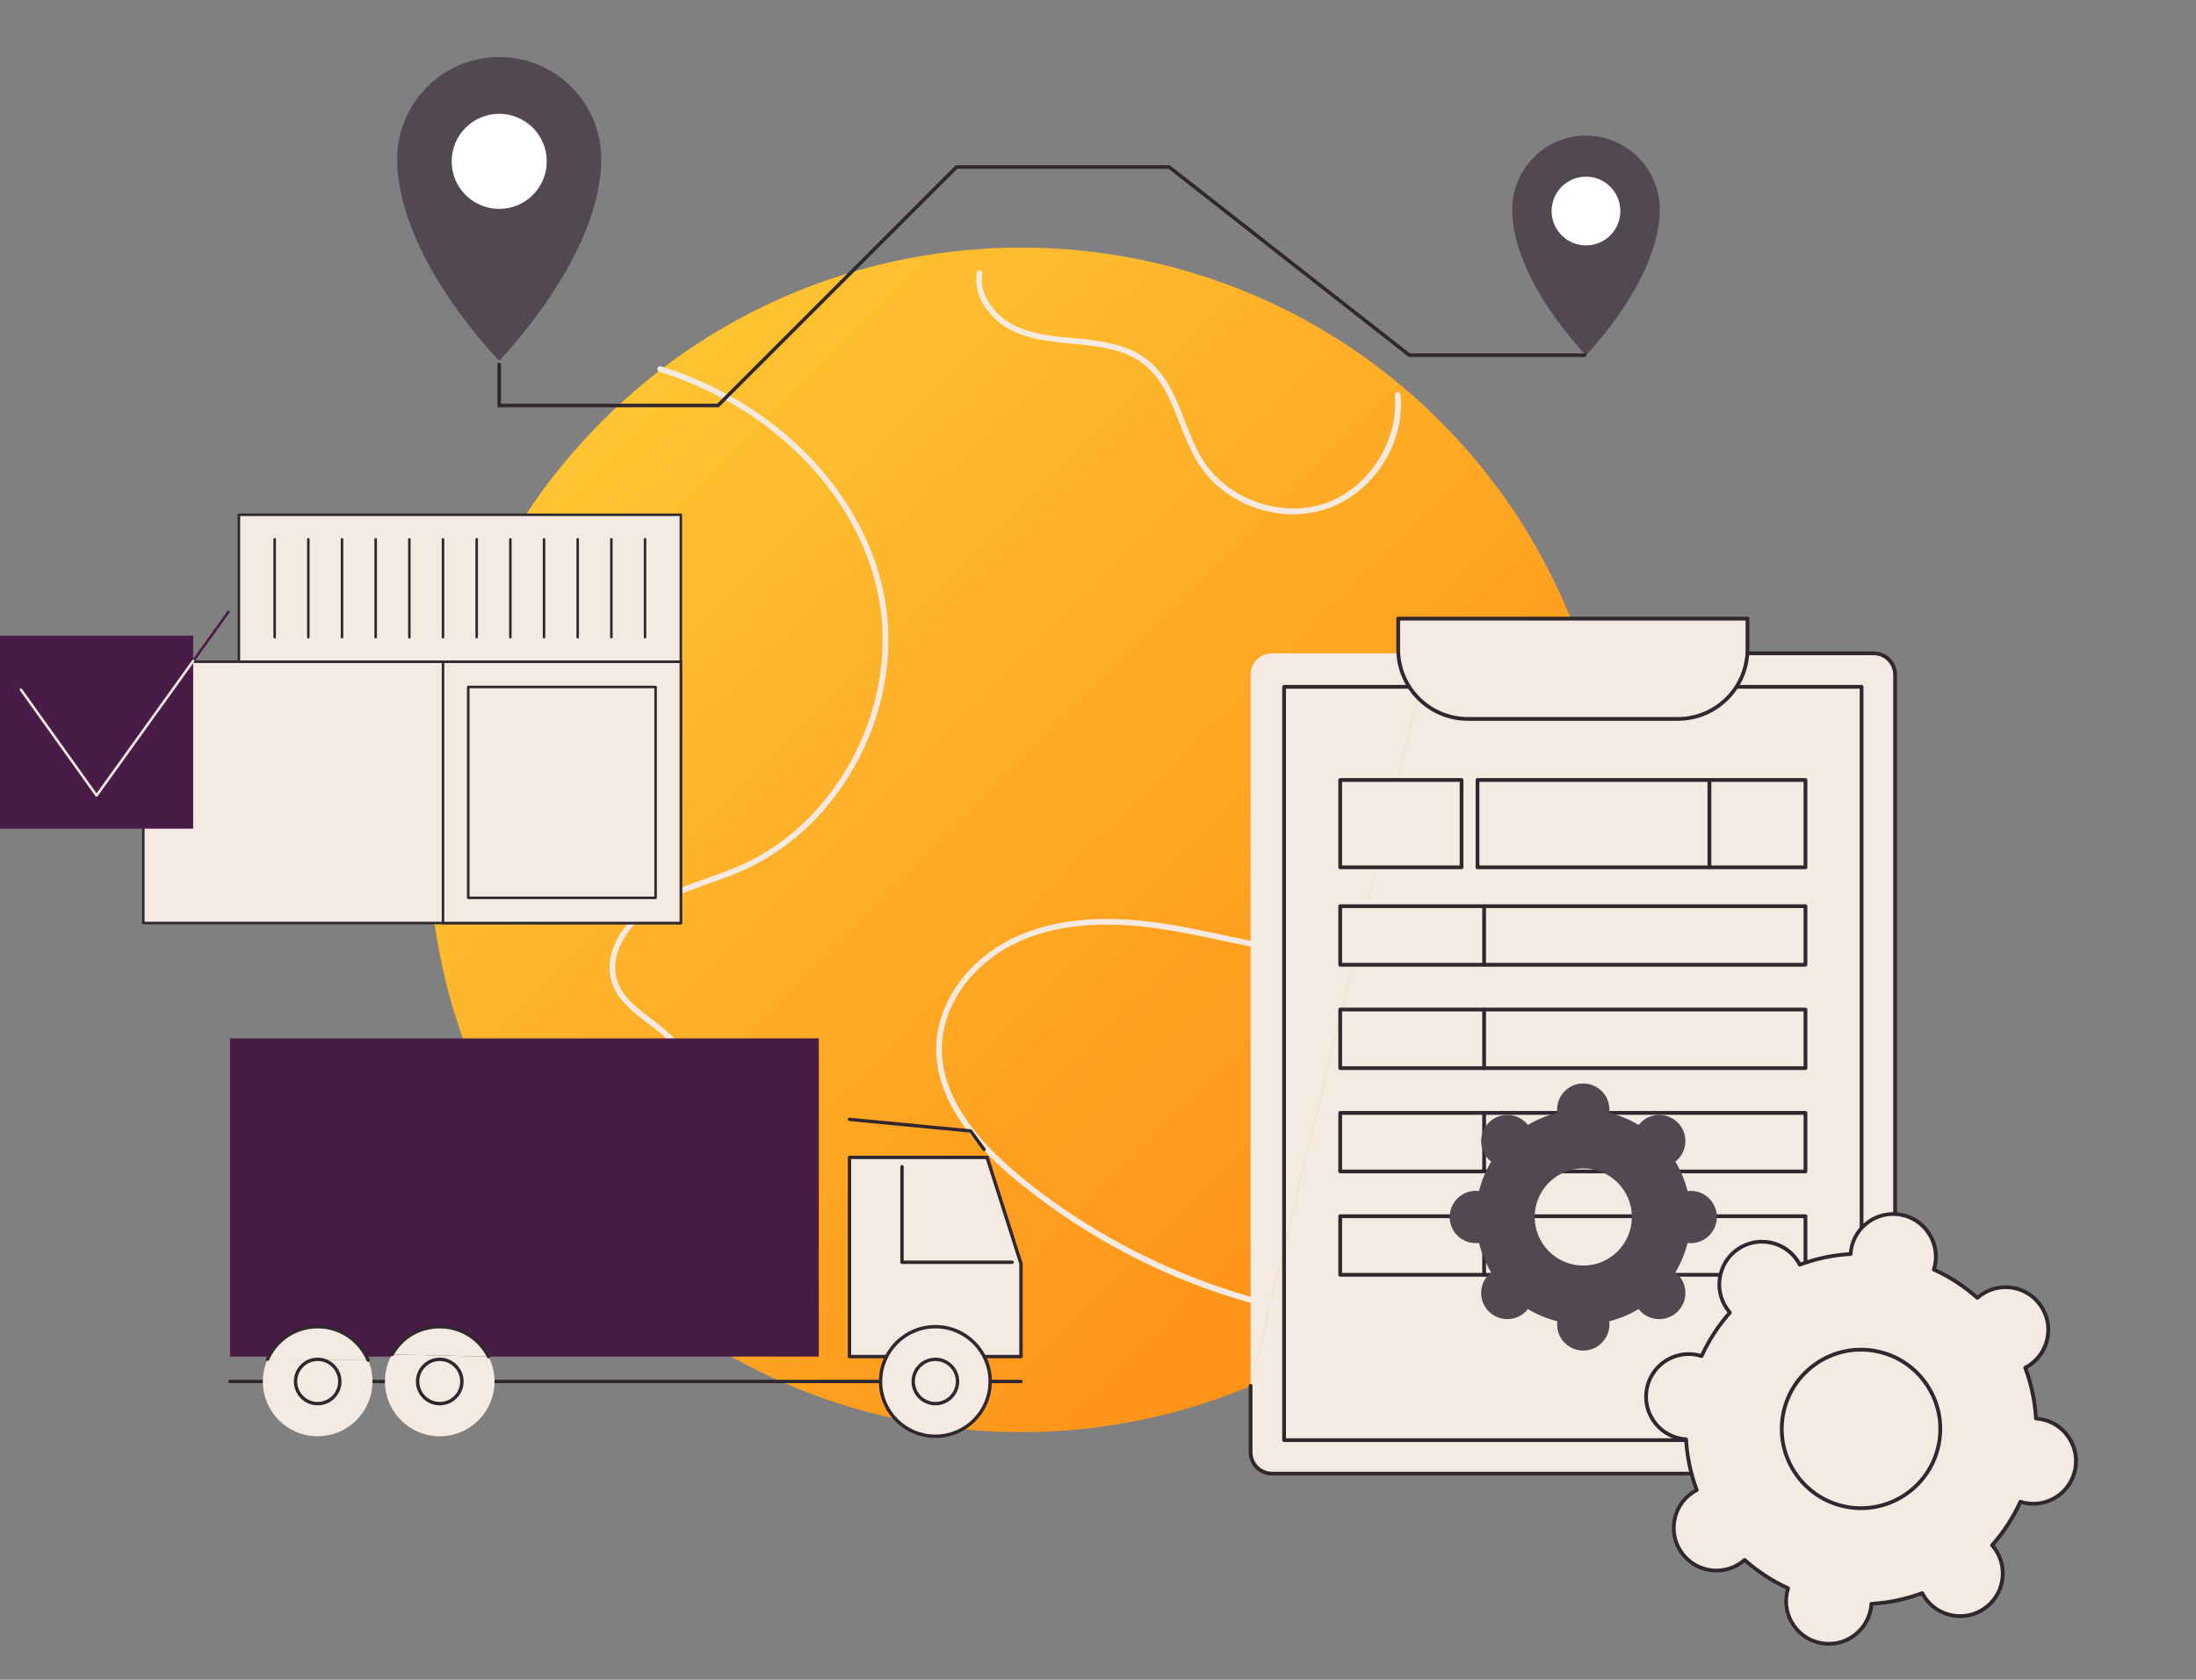 <svg width="481" height="368" viewBox="0 0 481 368" fill="none" xmlns="http://www.w3.org/2000/svg">
<rect x="0" y="0" width="481" height="368" fill="#808080" stroke="none"/>
<path d="M315.398 275.75C366.07 225.078 366.07 142.922 315.398 92.25C264.726 41.578 182.57 41.578 131.898 92.25C81.226 142.922 81.226 225.078 131.898 275.75C182.57 326.422 264.726 326.422 315.398 275.75Z" fill="url(#paint0_linear_213_71653)"/>
<path d="M129.424 264.481C128.772 264.481 128.124 264.452 127.475 264.394C127.137 264.361 126.885 264.064 126.914 263.721C126.943 263.383 127.244 263.127 127.587 263.16C136.364 263.956 145.681 258.965 149.723 251.295C153.756 243.649 152.312 233.778 146.288 227.825C144.975 226.525 143.415 225.34 141.908 224.196C138.746 221.794 135.472 219.308 134.118 215.543C131.752 208.959 136.62 201.631 142.655 197.796C146.462 195.376 150.776 193.845 154.95 192.363C157.319 191.52 159.767 190.653 162.087 189.634C184.03 179.982 197.294 153.746 192.286 129.909C187.692 108.053 168.903 89.03 144.414 81.45C144.088 81.347 143.906 81 144.005 80.674C144.109 80.348 144.455 80.162 144.781 80.266C169.692 87.977 188.814 107.364 193.496 129.653C198.619 154.043 185.041 180.886 162.583 190.765C160.221 191.801 157.753 192.681 155.362 193.531C151.255 194.988 147.007 196.495 143.32 198.84C137.701 202.411 133.135 209.148 135.282 215.122C136.512 218.54 139.493 220.807 142.655 223.206C144.195 224.374 145.785 225.583 147.159 226.938C153.562 233.266 155.102 243.748 150.821 251.865C146.85 259.391 138.081 264.473 129.424 264.473V264.481Z" fill="#F4EAE2"/>
<path d="M292.696 289.354C292.667 289.354 292.639 289.354 292.61 289.35C266.75 285.75 242.454 275.041 222.353 258.375C210.608 248.636 204.791 238.819 205.072 229.187C205.349 219.63 211.942 210.35 221.875 205.54C229.764 201.722 239.701 200.491 251.417 201.883C257.288 202.58 263.154 203.827 268.826 205.037C272.728 205.866 276.761 206.725 280.753 207.394C285.505 208.191 291.445 208.678 295.26 205.33C300.189 201.007 298.91 193.044 296.317 187.537C295.504 185.811 294.546 184.089 293.621 182.417C291.309 178.252 288.923 173.946 288.452 169.116C287.383 158.056 297.213 148.482 307.336 145.613C317.916 142.616 329.212 144.759 339.182 146.653C339.516 146.715 339.739 147.042 339.673 147.376C339.611 147.71 339.285 147.933 338.95 147.867C329.117 146.001 317.97 143.883 307.674 146.802C298.038 149.531 288.675 158.58 289.687 168.992C290.129 173.566 292.457 177.761 294.703 181.815C295.64 183.499 296.606 185.245 297.436 187.004C300.214 192.899 301.523 201.478 296.078 206.259C291.871 209.949 285.567 209.458 280.547 208.616C276.53 207.943 272.48 207.08 268.566 206.246C262.919 205.045 257.081 203.802 251.268 203.113C239.792 201.75 230.082 202.939 222.411 206.655C212.891 211.266 206.571 220.122 206.307 229.225C206.038 238.452 211.702 247.938 223.142 257.421C242.78 273.704 267.513 284.606 292.779 288.124C293.117 288.169 293.353 288.483 293.307 288.822C293.266 289.131 292.998 289.354 292.696 289.354Z" fill="#F4EAE2"/>
<path d="M283.176 112.669C275.155 112.669 267.154 108.669 262.708 101.869C260.859 99.037 259.583 95.792 258.353 92.65C256.392 87.647 254.542 82.924 250.562 79.803C246.756 76.818 241.62 75.956 236.637 75.472C236.105 75.419 235.572 75.369 235.04 75.324C230.507 74.907 225.825 74.473 221.672 72.43C217.127 70.196 213.019 65.119 213.96 59.739C214.018 59.401 214.34 59.178 214.679 59.236C215.017 59.294 215.24 59.615 215.182 59.954C214.349 64.735 218.089 69.292 222.221 71.319C226.168 73.26 230.738 73.681 235.16 74.09C235.696 74.139 236.229 74.189 236.761 74.242C241.93 74.746 247.276 75.65 251.33 78.833C255.578 82.165 257.576 87.267 259.509 92.205C260.714 95.284 261.965 98.472 263.744 101.196C269.218 109.564 280.906 113.54 290.347 110.241C299.789 106.943 306.46 96.556 305.531 86.598C305.498 86.26 305.75 85.954 306.089 85.925C306.427 85.888 306.733 86.144 306.762 86.483C307.757 97.159 300.875 107.872 290.752 111.41C288.3 112.264 285.736 112.673 283.172 112.673L283.176 112.669Z" fill="#F4EAE2"/>
<path d="M273.924 303.618V147.83C273.924 145.237 276.025 143.136 278.618 143.136H312.817L273.924 303.618Z" fill="#F4EAE2"/>
<path d="M312.813 143.136H410.395C412.987 143.136 415.089 145.238 415.089 147.83V318.158C415.089 320.75 412.987 322.852 410.395 322.852H278.614C276.021 322.852 273.92 320.75 273.92 318.158V303.618L312.813 143.136Z" fill="#F4EAE2"/>
<path d="M410.399 323.26H278.618C275.802 323.26 273.511 320.969 273.511 318.154V303.613C273.511 303.386 273.697 303.201 273.924 303.201C274.151 303.201 274.337 303.386 274.337 303.613V318.154C274.337 320.515 276.257 322.435 278.618 322.435H410.399C412.761 322.435 414.68 320.515 414.68 318.154V147.826C414.68 145.465 412.761 143.545 410.399 143.545H312.817C312.59 143.545 312.404 143.359 312.404 143.132C312.404 142.905 312.59 142.719 312.817 142.719H410.399C413.215 142.719 415.506 145.01 415.506 147.826V318.154C415.506 320.969 413.215 323.26 410.399 323.26Z" fill="#30272F"/>
<path d="M407.749 315.92H281.26C281.033 315.92 280.847 315.734 280.847 315.507V150.472C280.847 150.245 281.033 150.059 281.26 150.059H407.749C407.976 150.059 408.162 150.245 408.162 150.472V315.507C408.162 315.734 407.976 315.92 407.749 315.92ZM281.673 315.094H407.336V150.885H281.673V315.094Z" fill="#30272F"/>
<path d="M306.253 135.532H382.76V142.236C382.76 150.662 375.919 157.503 367.493 157.503H321.52C313.094 157.503 306.253 150.662 306.253 142.236V135.532Z" fill="#F4EAE2"/>
<path d="M367.493 157.916H321.52C312.875 157.916 305.84 150.881 305.84 142.236V135.532C305.84 135.305 306.026 135.119 306.253 135.119H382.76C382.987 135.119 383.173 135.305 383.173 135.532V142.236C383.173 150.881 376.138 157.916 367.493 157.916ZM306.666 135.945V142.236C306.666 150.427 313.329 157.09 321.52 157.09H367.493C375.684 157.09 382.347 150.427 382.347 142.236V135.945H306.666Z" fill="#30272F"/>
<path d="M374.429 170.883H323.626V190.014H374.429V170.883Z" fill="#F4EAE2"/>
<path d="M374.429 190.427H323.625C323.398 190.427 323.213 190.241 323.213 190.014V170.883C323.213 170.656 323.398 170.47 323.625 170.47H374.429C374.656 170.47 374.842 170.656 374.842 170.883V190.014C374.842 190.241 374.656 190.427 374.429 190.427ZM324.038 189.601H374.016V171.296H324.038V189.601Z" fill="#30272F"/>
<path d="M374.425 190.014H395.459V170.883H374.425V190.014Z" fill="#F4EAE2"/>
<path d="M395.459 190.427H374.425C374.197 190.427 374.012 190.241 374.012 190.014V170.883C374.012 170.656 374.197 170.47 374.425 170.47H395.459C395.686 170.47 395.871 170.656 395.871 170.883V190.014C395.871 190.241 395.686 190.427 395.459 190.427ZM374.842 189.601H395.05V171.296H374.842V189.601Z" fill="#30272F"/>
<path d="M293.55 190.014H320.133V170.883H293.55V190.014Z" fill="#F4EAE2"/>
<path d="M320.133 190.426H293.55C293.323 190.426 293.137 190.241 293.137 190.014V170.883C293.137 170.656 293.323 170.47 293.55 170.47H320.133C320.36 170.47 320.546 170.656 320.546 170.883V190.014C320.546 190.241 320.36 190.426 320.133 190.426ZM293.963 189.601H319.72V171.296H293.963V189.601Z" fill="#30272F"/>
<path d="M395.459 198.535H293.55V211.366H395.459V198.535Z" fill="#F4EAE2"/>
<path d="M395.459 211.778H293.55C293.323 211.778 293.137 211.593 293.137 211.365V198.535C293.137 198.307 293.323 198.122 293.55 198.122H395.459C395.686 198.122 395.871 198.307 395.871 198.535V211.365C395.871 211.593 395.686 211.778 395.459 211.778ZM293.963 210.953H395.046V198.947H293.963V210.953Z" fill="#30272F"/>
<path d="M325.074 211.778C324.847 211.778 324.662 211.593 324.662 211.366V198.535C324.662 198.308 324.847 198.122 325.074 198.122C325.302 198.122 325.487 198.308 325.487 198.535V211.366C325.487 211.593 325.302 211.778 325.074 211.778Z" fill="#30272F"/>
<path d="M395.459 221.175H293.55V234.005H395.459V221.175Z" fill="#F4EAE2"/>
<path d="M395.459 234.418H293.55C293.323 234.418 293.137 234.232 293.137 234.005V221.174C293.137 220.947 293.323 220.762 293.55 220.762H395.459C395.686 220.762 395.871 220.947 395.871 221.174V234.005C395.871 234.232 395.686 234.418 395.459 234.418ZM293.963 233.593H395.046V221.587H293.963V233.593Z" fill="#30272F"/>
<path d="M325.074 234.418C324.847 234.418 324.662 234.232 324.662 234.005V221.174C324.662 220.947 324.847 220.762 325.074 220.762C325.302 220.762 325.487 220.947 325.487 221.174V234.005C325.487 234.232 325.302 234.418 325.074 234.418Z" fill="#30272F"/>
<path d="M395.459 243.814H293.55V256.645H395.459V243.814Z" fill="#F4EAE2"/>
<path d="M395.459 257.058H293.55C293.323 257.058 293.137 256.872 293.137 256.645V243.814C293.137 243.587 293.323 243.402 293.55 243.402H395.459C395.686 243.402 395.871 243.587 395.871 243.814V256.645C395.871 256.872 395.686 257.058 395.459 257.058ZM293.963 256.233H395.046V244.227H293.963V256.233Z" fill="#30272F"/>
<path d="M325.074 257.058C324.847 257.058 324.662 256.872 324.662 256.645V243.814C324.662 243.587 324.847 243.402 325.074 243.402C325.302 243.402 325.487 243.587 325.487 243.814V256.645C325.487 256.872 325.302 257.058 325.074 257.058Z" fill="#30272F"/>
<path d="M395.459 266.454H293.55V279.285H395.459V266.454Z" fill="#F4EAE2"/>
<path d="M395.459 279.698H293.55C293.323 279.698 293.137 279.512 293.137 279.285V266.454C293.137 266.227 293.323 266.041 293.55 266.041H395.459C395.686 266.041 395.871 266.227 395.871 266.454V279.285C395.871 279.512 395.686 279.698 395.459 279.698ZM293.963 278.872H395.046V266.867H293.963V278.872Z" fill="#30272F"/>
<path d="M325.074 279.698C324.847 279.698 324.662 279.512 324.662 279.285V266.454C324.662 266.227 324.847 266.041 325.074 266.041C325.302 266.041 325.487 266.227 325.487 266.454V279.285C325.487 279.512 325.302 279.698 325.074 279.698Z" fill="#30272F"/>
<path d="M425.535 329.426C434.822 320.14 434.822 305.083 425.535 295.797C416.249 286.511 401.193 286.511 391.906 295.797C382.62 305.083 382.62 320.14 391.906 329.426C401.193 338.712 416.249 338.712 425.535 329.426Z" fill="#F4EAE2"/>
<path d="M408.723 336.801C395.384 336.801 384.531 325.948 384.531 312.609C384.531 299.271 395.384 288.417 408.723 288.417C422.062 288.417 432.915 299.271 432.915 312.609C432.915 325.948 422.062 336.801 408.723 336.801ZM408.723 289.243C395.838 289.243 385.357 299.725 385.357 312.609C385.357 325.494 395.838 335.976 408.723 335.976C421.608 335.976 432.089 325.494 432.089 312.609C432.089 299.725 421.608 289.243 408.723 289.243Z" fill="#30272F"/>
<path d="M447.079 310.921C446.699 310.851 446.324 310.809 445.952 310.785C445.725 306.925 444.92 303.18 443.603 299.651C443.937 299.477 444.264 299.291 444.581 299.073C448.842 296.154 449.928 290.337 447.009 286.076C444.09 281.816 438.273 280.73 434.013 283.649C433.695 283.868 433.402 284.103 433.121 284.351C430.31 281.849 427.106 279.744 423.589 278.142C423.7 277.783 423.799 277.419 423.87 277.04C424.819 271.966 421.471 267.082 416.397 266.132C411.323 265.183 406.44 268.531 405.49 273.605C405.42 273.985 405.379 274.36 405.354 274.732C401.494 274.959 397.749 275.764 394.22 277.081C394.046 276.746 393.856 276.42 393.642 276.102C390.723 271.842 384.906 270.756 380.646 273.675C376.385 276.594 375.299 282.411 378.218 286.671C378.437 286.989 378.672 287.282 378.92 287.563C376.418 290.374 374.313 293.578 372.707 297.095C372.348 296.984 371.984 296.884 371.605 296.814C366.531 295.865 361.647 299.213 360.697 304.287C359.748 309.36 363.096 314.244 368.17 315.194C368.55 315.264 368.925 315.305 369.297 315.326C369.524 319.186 370.329 322.93 371.646 326.46C371.311 326.633 370.985 326.819 370.667 327.038C366.407 329.957 365.321 335.774 368.24 340.034C371.159 344.294 376.976 345.38 381.236 342.462C381.554 342.243 381.847 342.007 382.128 341.76C384.939 344.261 388.143 346.367 391.66 347.969C391.549 348.328 391.45 348.691 391.379 349.071C390.43 354.145 393.778 359.029 398.852 359.978C403.925 360.928 408.809 357.58 409.759 352.506C409.829 352.126 409.87 351.75 409.895 351.379C413.755 351.152 417.5 350.347 421.029 349.03C421.203 349.364 421.393 349.69 421.607 350.008C424.526 354.269 430.343 355.354 434.603 352.436C438.864 349.517 439.949 343.7 437.031 339.44C436.812 339.122 436.577 338.829 436.329 338.548C438.831 335.736 440.936 332.533 442.542 329.015C442.901 329.127 443.265 329.226 443.644 329.296C448.718 330.246 453.602 326.898 454.551 321.824C455.501 316.75 452.153 311.866 447.079 310.917V310.921ZM404.437 330.122C395.012 328.359 388.799 319.293 390.562 309.868C392.325 300.443 401.391 294.23 410.816 295.993C420.241 297.756 426.454 306.821 424.691 316.246C422.928 325.671 413.862 331.885 404.437 330.122Z" fill="#F4EAE2"/>
<path d="M400.598 360.552C399.996 360.552 399.389 360.494 398.786 360.383C396.222 359.904 394.001 358.455 392.527 356.304C391.054 354.153 390.505 351.556 390.983 348.992C391.029 348.741 391.095 348.476 391.173 348.192C387.895 346.66 384.857 344.682 382.132 342.305C381.905 342.49 381.69 342.655 381.476 342.8C377.034 345.843 370.949 344.703 367.906 340.265C364.863 335.827 366.003 329.738 370.441 326.695C370.655 326.551 370.887 326.406 371.143 326.266C369.908 322.868 369.161 319.322 368.917 315.71C368.624 315.681 368.356 315.644 368.104 315.598C362.812 314.607 359.315 309.501 360.302 304.212C361.288 298.924 366.399 295.423 371.687 296.41C371.943 296.459 372.208 296.521 372.488 296.6C374.02 293.322 376.002 290.283 378.38 287.558C378.19 287.331 378.029 287.117 377.884 286.902C374.842 282.464 375.981 276.375 380.419 273.332C384.861 270.29 390.946 271.429 393.989 275.867C394.133 276.082 394.278 276.313 394.422 276.569C397.82 275.334 401.366 274.587 404.979 274.344C405.007 274.05 405.045 273.782 405.09 273.53C405.569 270.967 407.018 268.746 409.169 267.272C411.32 265.798 413.916 265.253 416.48 265.728C421.769 266.719 425.269 271.825 424.283 277.114C424.237 277.366 424.171 277.63 424.093 277.915C427.371 279.446 430.409 281.428 433.134 283.802C433.361 283.616 433.576 283.451 433.79 283.306C435.941 281.832 438.538 281.283 441.102 281.762C443.665 282.241 445.886 283.69 447.36 285.841C448.834 287.992 449.383 290.589 448.904 293.152C448.425 295.716 446.976 297.937 444.825 299.411C444.611 299.555 444.38 299.7 444.124 299.84C445.358 303.238 446.105 306.784 446.353 310.397C446.646 310.425 446.914 310.463 447.17 310.508C452.459 311.495 455.96 316.606 454.973 321.894C454.494 324.458 453.045 326.679 450.894 328.153C448.743 329.626 446.146 330.171 443.583 329.697C443.327 329.647 443.067 329.585 442.782 329.507C441.25 332.789 439.269 335.823 436.895 338.548C437.081 338.775 437.246 338.989 437.39 339.204C438.864 341.355 439.413 343.952 438.934 346.515C438.455 349.079 437.006 351.3 434.855 352.774C432.705 354.248 430.108 354.793 427.544 354.318C424.98 353.839 422.759 352.39 421.286 350.239C421.141 350.025 420.997 349.793 420.852 349.537C417.454 350.772 413.908 351.519 410.296 351.763C410.267 352.056 410.23 352.324 410.184 352.58C409.706 355.144 408.256 357.365 406.106 358.839C404.462 359.966 402.559 360.552 400.611 360.552H400.598ZM382.136 341.347C382.235 341.347 382.335 341.38 382.409 341.45C385.228 343.96 388.399 346.024 391.838 347.593C392.028 347.68 392.123 347.894 392.061 348.092C391.937 348.485 391.85 348.819 391.788 349.145C391.351 351.49 391.85 353.868 393.2 355.837C394.55 357.806 396.586 359.132 398.931 359.569C401.275 360.007 403.653 359.507 405.623 358.157C407.592 356.807 408.917 354.772 409.355 352.427C409.417 352.105 409.458 351.75 409.483 351.346C409.495 351.139 409.664 350.97 409.871 350.962C413.644 350.739 417.351 349.958 420.885 348.637C421.079 348.563 421.298 348.65 421.397 348.831C421.583 349.191 421.764 349.496 421.95 349.769C423.3 351.738 425.335 353.063 427.68 353.501C430.025 353.938 432.403 353.439 434.372 352.089C436.342 350.739 437.667 348.703 438.104 346.359C438.542 344.014 438.042 341.636 436.693 339.667C436.507 339.394 436.288 339.117 436.02 338.812C435.883 338.655 435.883 338.42 436.02 338.263C438.53 335.443 440.594 332.273 442.163 328.834C442.249 328.644 442.464 328.549 442.662 328.611C443.054 328.735 443.389 328.821 443.715 328.883C446.06 329.321 448.438 328.821 450.407 327.471C452.376 326.121 453.701 324.086 454.139 321.741C455.043 316.899 451.839 312.221 446.997 311.317C446.675 311.255 446.32 311.214 445.919 311.189C445.713 311.177 445.544 311.007 445.531 310.801C445.313 307.028 444.528 303.325 443.207 299.787C443.133 299.593 443.219 299.374 443.401 299.275C443.764 299.085 444.062 298.907 444.338 298.722C446.307 297.372 447.633 295.336 448.07 292.991C448.508 290.646 448.008 288.269 446.658 286.299C445.308 284.33 443.273 283.005 440.928 282.567C438.583 282.13 436.205 282.629 434.236 283.979C433.964 284.165 433.683 284.384 433.382 284.652C433.225 284.788 432.989 284.788 432.833 284.652C430.013 282.146 426.842 280.078 423.403 278.509C423.213 278.422 423.119 278.208 423.18 278.01C423.3 277.622 423.391 277.279 423.453 276.957C424.357 272.114 421.153 267.437 416.311 266.533C413.962 266.091 411.588 266.595 409.619 267.945C407.65 269.295 406.324 271.33 405.887 273.675C405.825 273.997 405.784 274.352 405.759 274.752C405.746 274.959 405.577 275.128 405.371 275.136C401.597 275.359 397.89 276.139 394.356 277.461C394.162 277.535 393.943 277.448 393.844 277.266C393.659 276.907 393.477 276.602 393.291 276.329C390.505 272.263 384.935 271.223 380.869 274.009C376.807 276.796 375.762 282.365 378.549 286.431C378.735 286.704 378.949 286.976 379.222 287.286C379.358 287.443 379.358 287.678 379.222 287.835C376.712 290.655 374.648 293.825 373.079 297.264C372.992 297.454 372.777 297.549 372.579 297.487C372.195 297.367 371.853 297.277 371.527 297.215C366.68 296.311 362.007 299.514 361.102 304.357C360.198 309.199 363.402 313.877 368.244 314.781C368.566 314.843 368.922 314.884 369.326 314.909C369.533 314.921 369.698 315.09 369.71 315.297C369.929 319.07 370.713 322.777 372.034 326.307C372.109 326.501 372.022 326.72 371.836 326.819C371.473 327.009 371.176 327.187 370.899 327.372C366.833 330.159 365.792 335.728 368.579 339.795C371.361 343.857 376.935 344.901 381.001 342.115C381.269 341.929 381.55 341.71 381.856 341.442C381.934 341.372 382.029 341.339 382.128 341.339L382.136 341.347ZM407.633 330.832C406.551 330.832 405.462 330.733 404.359 330.526C394.728 328.726 388.354 319.425 390.154 309.79C391.025 305.125 393.663 301.075 397.581 298.391C401.498 295.708 406.225 294.713 410.89 295.584C415.555 296.455 419.605 299.093 422.289 303.011C424.972 306.929 425.967 311.656 425.096 316.321C423.502 324.854 416.018 330.832 407.633 330.832ZM404.516 329.717C413.702 331.435 422.569 325.358 424.287 316.172C425.117 311.722 424.167 307.214 421.608 303.482C419.048 299.745 415.188 297.231 410.742 296.401C406.291 295.567 401.783 296.521 398.051 299.081C394.315 301.64 391.801 305.5 390.971 309.947C389.254 319.132 395.331 328 404.516 329.717Z" fill="#30272F"/>
<path d="M370.321 260.898C370.086 260.898 369.855 260.918 369.628 260.943C369.058 258.644 368.15 256.476 366.957 254.499C367.138 254.358 367.316 254.206 367.481 254.04C369.719 251.803 369.719 248.174 367.481 245.936C365.243 243.699 361.615 243.699 359.377 245.936C359.212 246.102 359.059 246.279 358.919 246.461C356.941 245.268 354.774 244.364 352.474 243.794C352.503 243.567 352.52 243.336 352.52 243.1C352.52 239.934 349.956 237.37 346.79 237.37C343.623 237.37 341.06 239.934 341.06 243.1C341.06 243.336 341.076 243.567 341.105 243.794C338.805 244.364 336.638 245.272 334.661 246.461C334.52 246.279 334.368 246.102 334.202 245.936C331.965 243.699 328.336 243.699 326.098 245.936C323.861 248.174 323.861 251.803 326.098 254.04C326.264 254.206 326.441 254.358 326.623 254.499C325.43 256.476 324.526 258.644 323.952 260.943C323.725 260.914 323.493 260.898 323.258 260.898C320.092 260.898 317.528 263.461 317.528 266.628C317.528 269.794 320.092 272.358 323.258 272.358C323.493 272.358 323.725 272.337 323.952 272.312C324.521 274.612 325.43 276.779 326.623 278.757C326.441 278.897 326.264 279.05 326.098 279.215C323.861 281.453 323.861 285.081 326.098 287.319C328.336 289.557 331.965 289.557 334.202 287.319C334.368 287.154 334.52 286.976 334.661 286.795C336.638 287.988 338.805 288.892 341.105 289.462C341.076 289.689 341.06 289.92 341.06 290.155C341.06 293.322 343.623 295.885 346.79 295.885C349.956 295.885 352.52 293.322 352.52 290.155C352.52 289.92 352.503 289.689 352.474 289.462C354.774 288.892 356.941 287.984 358.919 286.795C359.059 286.976 359.212 287.154 359.377 287.319C361.615 289.557 365.243 289.557 367.481 287.319C369.719 285.081 369.719 281.453 367.481 279.215C367.316 279.05 367.138 278.897 366.957 278.757C368.15 276.779 369.054 274.612 369.628 272.312C369.855 272.341 370.086 272.358 370.321 272.358C373.488 272.358 376.051 269.794 376.051 266.628C376.051 263.461 373.488 260.898 370.321 260.898ZM346.79 277.267C340.915 277.267 336.147 272.502 336.147 266.624C336.147 260.745 340.911 255.981 346.79 255.981C352.668 255.981 357.433 260.745 357.433 266.624C357.433 272.502 352.668 277.267 346.79 277.267Z" fill="#524851"/>
<path d="M179.348 227.5H50.371V297.208H179.348V227.5Z" fill="#491B47"/>
<path d="M223.629 303.033H50.371C50.167 303.033 50 302.866 50 302.662C50 302.458 50.167 302.291 50.371 302.291H223.629C223.833 302.291 224 302.458 224 302.662C224 302.866 223.833 303.033 223.629 303.033Z" fill="#30272F"/>
<path d="M223.629 297.208H186.066V253.569H216.213L223.629 276.837V297.208Z" fill="#F4EAE2"/>
<path d="M223.629 297.579H186.067C185.863 297.579 185.696 297.412 185.696 297.208V253.569C185.696 253.365 185.863 253.198 186.067 253.198H216.213C216.376 253.198 216.517 253.302 216.565 253.458L223.981 276.726C223.993 276.763 224 276.8 224 276.837V297.208C224 297.412 223.833 297.579 223.629 297.579ZM186.438 296.837H223.258V276.893L215.942 253.937H186.438V296.834V296.837Z" fill="#30272F"/>
<path d="M221.678 276.912H197.567C197.363 276.912 197.196 276.745 197.196 276.541V255.602C197.196 255.398 197.363 255.231 197.567 255.231C197.771 255.231 197.938 255.398 197.938 255.602V276.17H221.678C221.882 276.17 222.049 276.337 222.049 276.541C222.049 276.745 221.882 276.912 221.678 276.912Z" fill="#30272F"/>
<path d="M215.545 252.2C215.43 252.2 215.319 252.148 215.245 252.048L212.381 248.131L186.029 245.608C185.825 245.589 185.677 245.407 185.696 245.203C185.714 244.999 185.896 244.844 186.1 244.87L212.618 247.407C212.722 247.418 212.818 247.47 212.881 247.559L215.842 251.61C215.964 251.777 215.927 252.007 215.76 252.13C215.694 252.178 215.619 252.2 215.541 252.2H215.545Z" fill="#30272F"/>
<path d="M204.88 314.667C211.51 314.667 216.885 309.292 216.885 302.662C216.885 296.032 211.51 290.657 204.88 290.657C198.25 290.657 192.875 296.032 192.875 302.662C192.875 309.292 198.25 314.667 204.88 314.667Z" fill="#F4EAE2"/>
<path d="M204.88 315.034C198.057 315.034 192.503 309.484 192.503 302.658C192.503 295.832 198.053 290.282 204.88 290.282C211.706 290.282 217.256 295.832 217.256 302.658C217.256 309.484 211.706 315.034 204.88 315.034ZM204.88 291.028C198.465 291.028 193.245 296.248 193.245 302.662C193.245 309.076 198.465 314.296 204.88 314.296C211.294 314.296 216.514 309.076 216.514 302.662C216.514 296.248 211.294 291.028 204.88 291.028Z" fill="#30272F"/>
<path d="M204.879 307.514C207.559 307.514 209.732 305.342 209.732 302.662C209.732 299.982 207.559 297.809 204.879 297.809C202.199 297.809 200.027 299.982 200.027 302.662C200.027 305.342 202.199 307.514 204.879 307.514Z" fill="#F4EAE2"/>
<path d="M204.88 307.885C201.997 307.885 199.656 305.541 199.656 302.662C199.656 299.783 202.001 297.438 204.88 297.438C207.759 297.438 210.103 299.783 210.103 302.662C210.103 305.541 207.759 307.885 204.88 307.885ZM204.88 298.177C202.409 298.177 200.398 300.187 200.398 302.658C200.398 305.129 202.409 307.14 204.88 307.14C207.35 307.14 209.361 305.129 209.361 302.658C209.361 300.187 207.35 298.177 204.88 298.177Z" fill="#30272F"/>
<path d="M107.017 297.208C107.851 298.844 108.323 300.699 108.323 302.662C108.323 309.291 102.947 314.667 96.317 314.667C89.688 314.667 84.312 309.291 84.312 302.662C84.312 300.514 84.876 298.495 85.867 296.748L107.013 297.208H107.017Z" fill="#F4EAE2"/>
<path d="M85.871 296.748C87.934 293.112 91.84 290.656 96.318 290.656C100.796 290.656 105.029 293.32 107.013 297.208L85.867 296.748H85.871Z" fill="#F4EAE2"/>
<path d="M107.017 297.579C106.883 297.579 106.754 297.505 106.687 297.379C104.687 293.461 100.714 291.031 96.321 291.031C91.929 291.031 88.26 293.294 86.197 296.934C86.097 297.112 85.871 297.175 85.693 297.075C85.515 296.974 85.451 296.748 85.552 296.57C87.748 292.697 91.873 290.293 96.321 290.293C100.996 290.293 105.221 292.879 107.347 297.045C107.44 297.227 107.369 297.449 107.184 297.546C107.128 297.572 107.073 297.587 107.017 297.587V297.579Z" fill="#30272F"/>
<path d="M96.322 307.514C99.002 307.514 101.174 305.342 101.174 302.662C101.174 299.982 99.002 297.809 96.322 297.809C93.642 297.809 91.469 299.982 91.469 302.662C91.469 305.342 93.642 307.514 96.322 307.514Z" fill="#F4EAE2"/>
<path d="M96.322 307.885C93.439 307.885 91.098 305.54 91.098 302.662C91.098 299.783 93.443 297.438 96.322 297.438C99.2 297.438 101.545 299.783 101.545 302.662C101.545 305.54 99.2 307.885 96.322 307.885ZM96.322 298.176C93.851 298.176 91.84 300.187 91.84 302.658C91.84 305.129 93.851 307.139 96.322 307.139C98.792 307.139 100.803 305.129 100.803 302.658C100.803 300.187 98.792 298.176 96.322 298.176Z" fill="#30272F"/>
<path d="M80.64 297.987C81.248 299.423 81.582 301.003 81.582 302.658C81.582 309.287 76.206 314.663 69.577 314.663C62.947 314.663 57.572 309.287 57.572 302.658C57.572 300.929 57.935 299.286 58.596 297.802L80.636 297.984L80.64 297.987Z" fill="#F4EAE2"/>
<path d="M58.599 297.805C60.466 293.595 64.68 290.656 69.581 290.656C74.481 290.656 78.818 293.68 80.64 297.987L58.599 297.805Z" fill="#F4EAE2"/>
<path d="M80.64 298.358C80.495 298.358 80.358 298.273 80.298 298.132C78.473 293.817 74.266 291.028 69.581 291.028C64.895 291.028 60.803 293.747 58.941 297.954C58.859 298.139 58.636 298.225 58.451 298.143C58.265 298.062 58.18 297.843 58.262 297.653C60.243 293.176 64.687 290.286 69.581 290.286C74.474 290.286 79.041 293.254 80.981 297.843C81.062 298.032 80.974 298.251 80.784 298.329C80.736 298.347 80.688 298.358 80.64 298.358Z" fill="#30272F"/>
<path d="M69.58 307.514C72.26 307.514 74.433 305.342 74.433 302.662C74.433 299.982 72.26 297.809 69.58 297.809C66.9 297.809 64.728 299.982 64.728 302.662C64.728 305.342 66.9 307.514 69.58 307.514Z" fill="#F4EAE2"/>
<path d="M69.581 307.885C66.698 307.885 64.357 305.541 64.357 302.662C64.357 299.783 66.702 297.438 69.581 297.438C72.459 297.438 74.804 299.783 74.804 302.662C74.804 305.541 72.459 307.885 69.581 307.885ZM69.581 298.176C67.11 298.176 65.099 300.187 65.099 302.658C65.099 305.129 67.11 307.14 69.581 307.14C72.051 307.14 74.062 305.129 74.062 302.658C74.062 300.187 72.051 298.176 69.581 298.176Z" fill="#30272F"/>
<path d="M109.346 50.696C117.82 50.696 124.69 43.826 124.69 35.352C124.69 26.878 117.82 20.008 109.346 20.008C100.872 20.008 94.002 26.878 94.002 35.352C94.002 43.826 100.872 50.696 109.346 50.696Z" fill="white"/>
<path d="M109.346 12.5C97.004 12.5 87 22.504 87 34.846C87 56.367 109.346 79.031 109.346 79.031C109.346 79.031 131.691 56.161 131.691 34.846C131.691 22.504 121.687 12.5 109.346 12.5ZM109.346 45.766C103.596 45.766 98.932 41.104 98.932 35.352C98.932 29.6 103.594 24.938 109.346 24.938C115.098 24.938 119.759 29.6 119.759 35.352C119.759 41.104 115.098 45.766 109.346 45.766Z" fill="#524851"/>
<path d="M349.159 57.136C355.206 56.155 359.312 50.457 358.33 44.41C357.349 38.364 351.651 34.257 345.604 35.239C339.558 36.22 335.452 41.918 336.433 47.965C337.415 54.012 343.112 58.118 349.159 57.136Z" fill="white"/>
<path d="M347.385 29.712C338.464 29.712 331.23 36.946 331.23 45.867C331.23 61.425 347.385 77.81 347.385 77.81C347.385 77.81 363.541 61.277 363.541 45.867C363.541 36.946 356.307 29.712 347.385 29.712ZM347.385 53.761C343.227 53.761 339.857 50.391 339.857 46.233C339.857 42.075 343.227 38.704 347.385 38.704C351.543 38.704 354.914 42.075 354.914 46.233C354.914 50.391 351.543 53.761 347.385 53.761Z" fill="#524851"/>
<path d="M157.426 89.228H108.954V79.5H109.737V88.446H157.102L209.348 36.2H256.221L256.328 36.283L308.822 77.419H347.385V78.202H308.55L308.446 78.118L255.952 36.982H209.672L157.426 89.228Z" fill="#30272F"/>
<path d="M149.122 144.974H31.391V202.224H149.122V144.974Z" fill="#F4EAE2"/>
<path d="M149.122 202.5H31.391C31.239 202.5 31.115 202.376 31.115 202.224V144.974C31.115 144.822 31.239 144.698 31.391 144.698H149.122C149.274 144.698 149.398 144.822 149.398 144.974V202.224C149.398 202.376 149.274 202.5 149.122 202.5ZM31.667 201.948H148.846V145.251H31.667V201.948Z" fill="#30272F"/>
<path d="M149.122 144.974H97.036V202.224H149.122V144.974Z" fill="#F4EAE2"/>
<path d="M149.122 202.5H97.036C96.884 202.5 96.76 202.376 96.76 202.224V144.974C96.76 144.822 96.884 144.698 97.036 144.698H149.122C149.274 144.698 149.398 144.822 149.398 144.974V202.224C149.398 202.376 149.274 202.5 149.122 202.5ZM97.312 201.948H148.846V145.251H97.312V201.948Z" fill="#30272F"/>
<path d="M143.598 196.699V150.5H102.562V196.699H143.598Z" fill="#F4EAE2"/>
<path d="M143.597 196.975H102.562C102.41 196.975 102.285 196.851 102.285 196.699V150.5C102.285 150.348 102.41 150.223 102.562 150.223H143.597C143.749 150.223 143.874 150.348 143.874 150.5V196.699C143.874 196.851 143.749 196.975 143.597 196.975ZM102.838 196.422H143.321V150.776H102.838V196.422Z" fill="#30272F"/>
<path d="M149.123 112.776H52.327V144.974H149.123V112.776Z" fill="#F4EAE2"/>
<path d="M149.123 145.251H52.327C52.175 145.251 52.051 145.126 52.051 144.974V112.776C52.051 112.624 52.175 112.5 52.327 112.5H149.123C149.275 112.5 149.399 112.624 149.399 112.776V144.974C149.399 145.126 149.275 145.251 149.123 145.251ZM52.603 144.698H148.847V113.053H52.603V144.698Z" fill="#30272F"/>
<path d="M60.164 139.877C60.012 139.877 59.888 139.753 59.888 139.601V118.15C59.888 117.998 60.012 117.873 60.164 117.873C60.316 117.873 60.44 117.998 60.44 118.15V139.601C60.44 139.753 60.316 139.877 60.164 139.877Z" fill="#30272F"/>
<path d="M67.537 139.878C67.385 139.878 67.261 139.753 67.261 139.601V118.15C67.261 117.998 67.385 117.873 67.537 117.873C67.689 117.873 67.813 117.998 67.813 118.15V139.601C67.813 139.753 67.689 139.878 67.537 139.878Z" fill="#30272F"/>
<path d="M74.913 139.878C74.761 139.878 74.637 139.753 74.637 139.601V118.15C74.637 117.998 74.761 117.873 74.913 117.873C75.065 117.873 75.19 117.998 75.19 118.15V139.601C75.19 139.753 75.065 139.878 74.913 139.878Z" fill="#30272F"/>
<path d="M82.287 139.878C82.135 139.878 82.01 139.753 82.01 139.601V118.15C82.01 117.998 82.135 117.873 82.287 117.873C82.439 117.873 82.563 117.998 82.563 118.15V139.601C82.563 139.753 82.439 139.878 82.287 139.878Z" fill="#30272F"/>
<path d="M89.663 139.878C89.511 139.878 89.387 139.753 89.387 139.601V118.15C89.387 117.998 89.511 117.873 89.663 117.873C89.815 117.873 89.939 117.998 89.939 118.15V139.601C89.939 139.753 89.815 139.878 89.663 139.878Z" fill="#30272F"/>
<path d="M97.036 139.878C96.884 139.878 96.76 139.753 96.76 139.601V118.15C96.76 117.998 96.884 117.873 97.036 117.873C97.188 117.873 97.313 117.998 97.313 118.15V139.601C97.313 139.753 97.188 139.878 97.036 139.878Z" fill="#30272F"/>
<path d="M104.412 139.878C104.26 139.878 104.136 139.753 104.136 139.601V118.15C104.136 117.998 104.26 117.873 104.412 117.873C104.564 117.873 104.688 117.998 104.688 118.15V139.601C104.688 139.753 104.564 139.878 104.412 139.878Z" fill="#30272F"/>
<path d="M111.786 139.878C111.634 139.878 111.51 139.753 111.51 139.601V118.15C111.51 117.998 111.634 117.873 111.786 117.873C111.938 117.873 112.062 117.998 112.062 118.15V139.601C112.062 139.753 111.938 139.878 111.786 139.878Z" fill="#30272F"/>
<path d="M119.162 139.878C119.01 139.878 118.885 139.753 118.885 139.601V118.15C118.885 117.998 119.01 117.873 119.162 117.873C119.314 117.873 119.438 117.998 119.438 118.15V139.601C119.438 139.753 119.314 139.878 119.162 139.878Z" fill="#30272F"/>
<path d="M126.536 139.878C126.384 139.878 126.259 139.753 126.259 139.601V118.15C126.259 117.998 126.384 117.873 126.536 117.873C126.688 117.873 126.812 117.998 126.812 118.15V139.601C126.812 139.753 126.688 139.878 126.536 139.878Z" fill="#30272F"/>
<path d="M133.911 139.878C133.76 139.878 133.635 139.753 133.635 139.601V118.15C133.635 117.998 133.76 117.873 133.911 117.873C134.063 117.873 134.188 117.998 134.188 118.15V139.601C134.188 139.753 134.063 139.878 133.911 139.878Z" fill="#30272F"/>
<path d="M141.285 139.878C141.133 139.878 141.008 139.753 141.008 139.601V118.15C141.008 117.998 141.133 117.873 141.285 117.873C141.437 117.873 141.561 117.998 141.561 118.15V139.601C141.561 139.753 141.437 139.878 141.285 139.878Z" fill="#30272F"/>
<path d="M42.309 139.256H0V181.548H42.309V139.256Z" fill="#491B47"/>
<path d="M42.31 145.098C42.255 145.098 42.197 145.082 42.15 145.046C42.025 144.958 41.998 144.784 42.086 144.659L49.821 133.885C49.91 133.761 50.084 133.733 50.208 133.822C50.332 133.91 50.36 134.084 50.272 134.208L42.536 144.982C42.481 145.057 42.398 145.098 42.313 145.098H42.31Z" fill="#491B47"/>
<path d="M21.154 174.564C21.065 174.564 20.98 174.52 20.93 174.448L4.354 151.251C4.266 151.127 4.294 150.955 4.418 150.867C4.542 150.778 4.713 150.806 4.802 150.93L21.154 173.813L42.083 144.662C42.172 144.538 42.346 144.51 42.47 144.599C42.594 144.687 42.622 144.861 42.533 144.985L21.378 174.451C21.325 174.523 21.242 174.567 21.154 174.567V174.564Z" fill="#F4EAE2"/>
<defs>
<linearGradient id="paint0_linear_213_71653" x1="131.898" y1="92.25" x2="315.398" y2="275.75" gradientUnits="userSpaceOnUse">
<stop stop-color="#FEC432"/>
<stop offset="1" stop-color="#FF9017"/>
</linearGradient>
</defs>
</svg>
